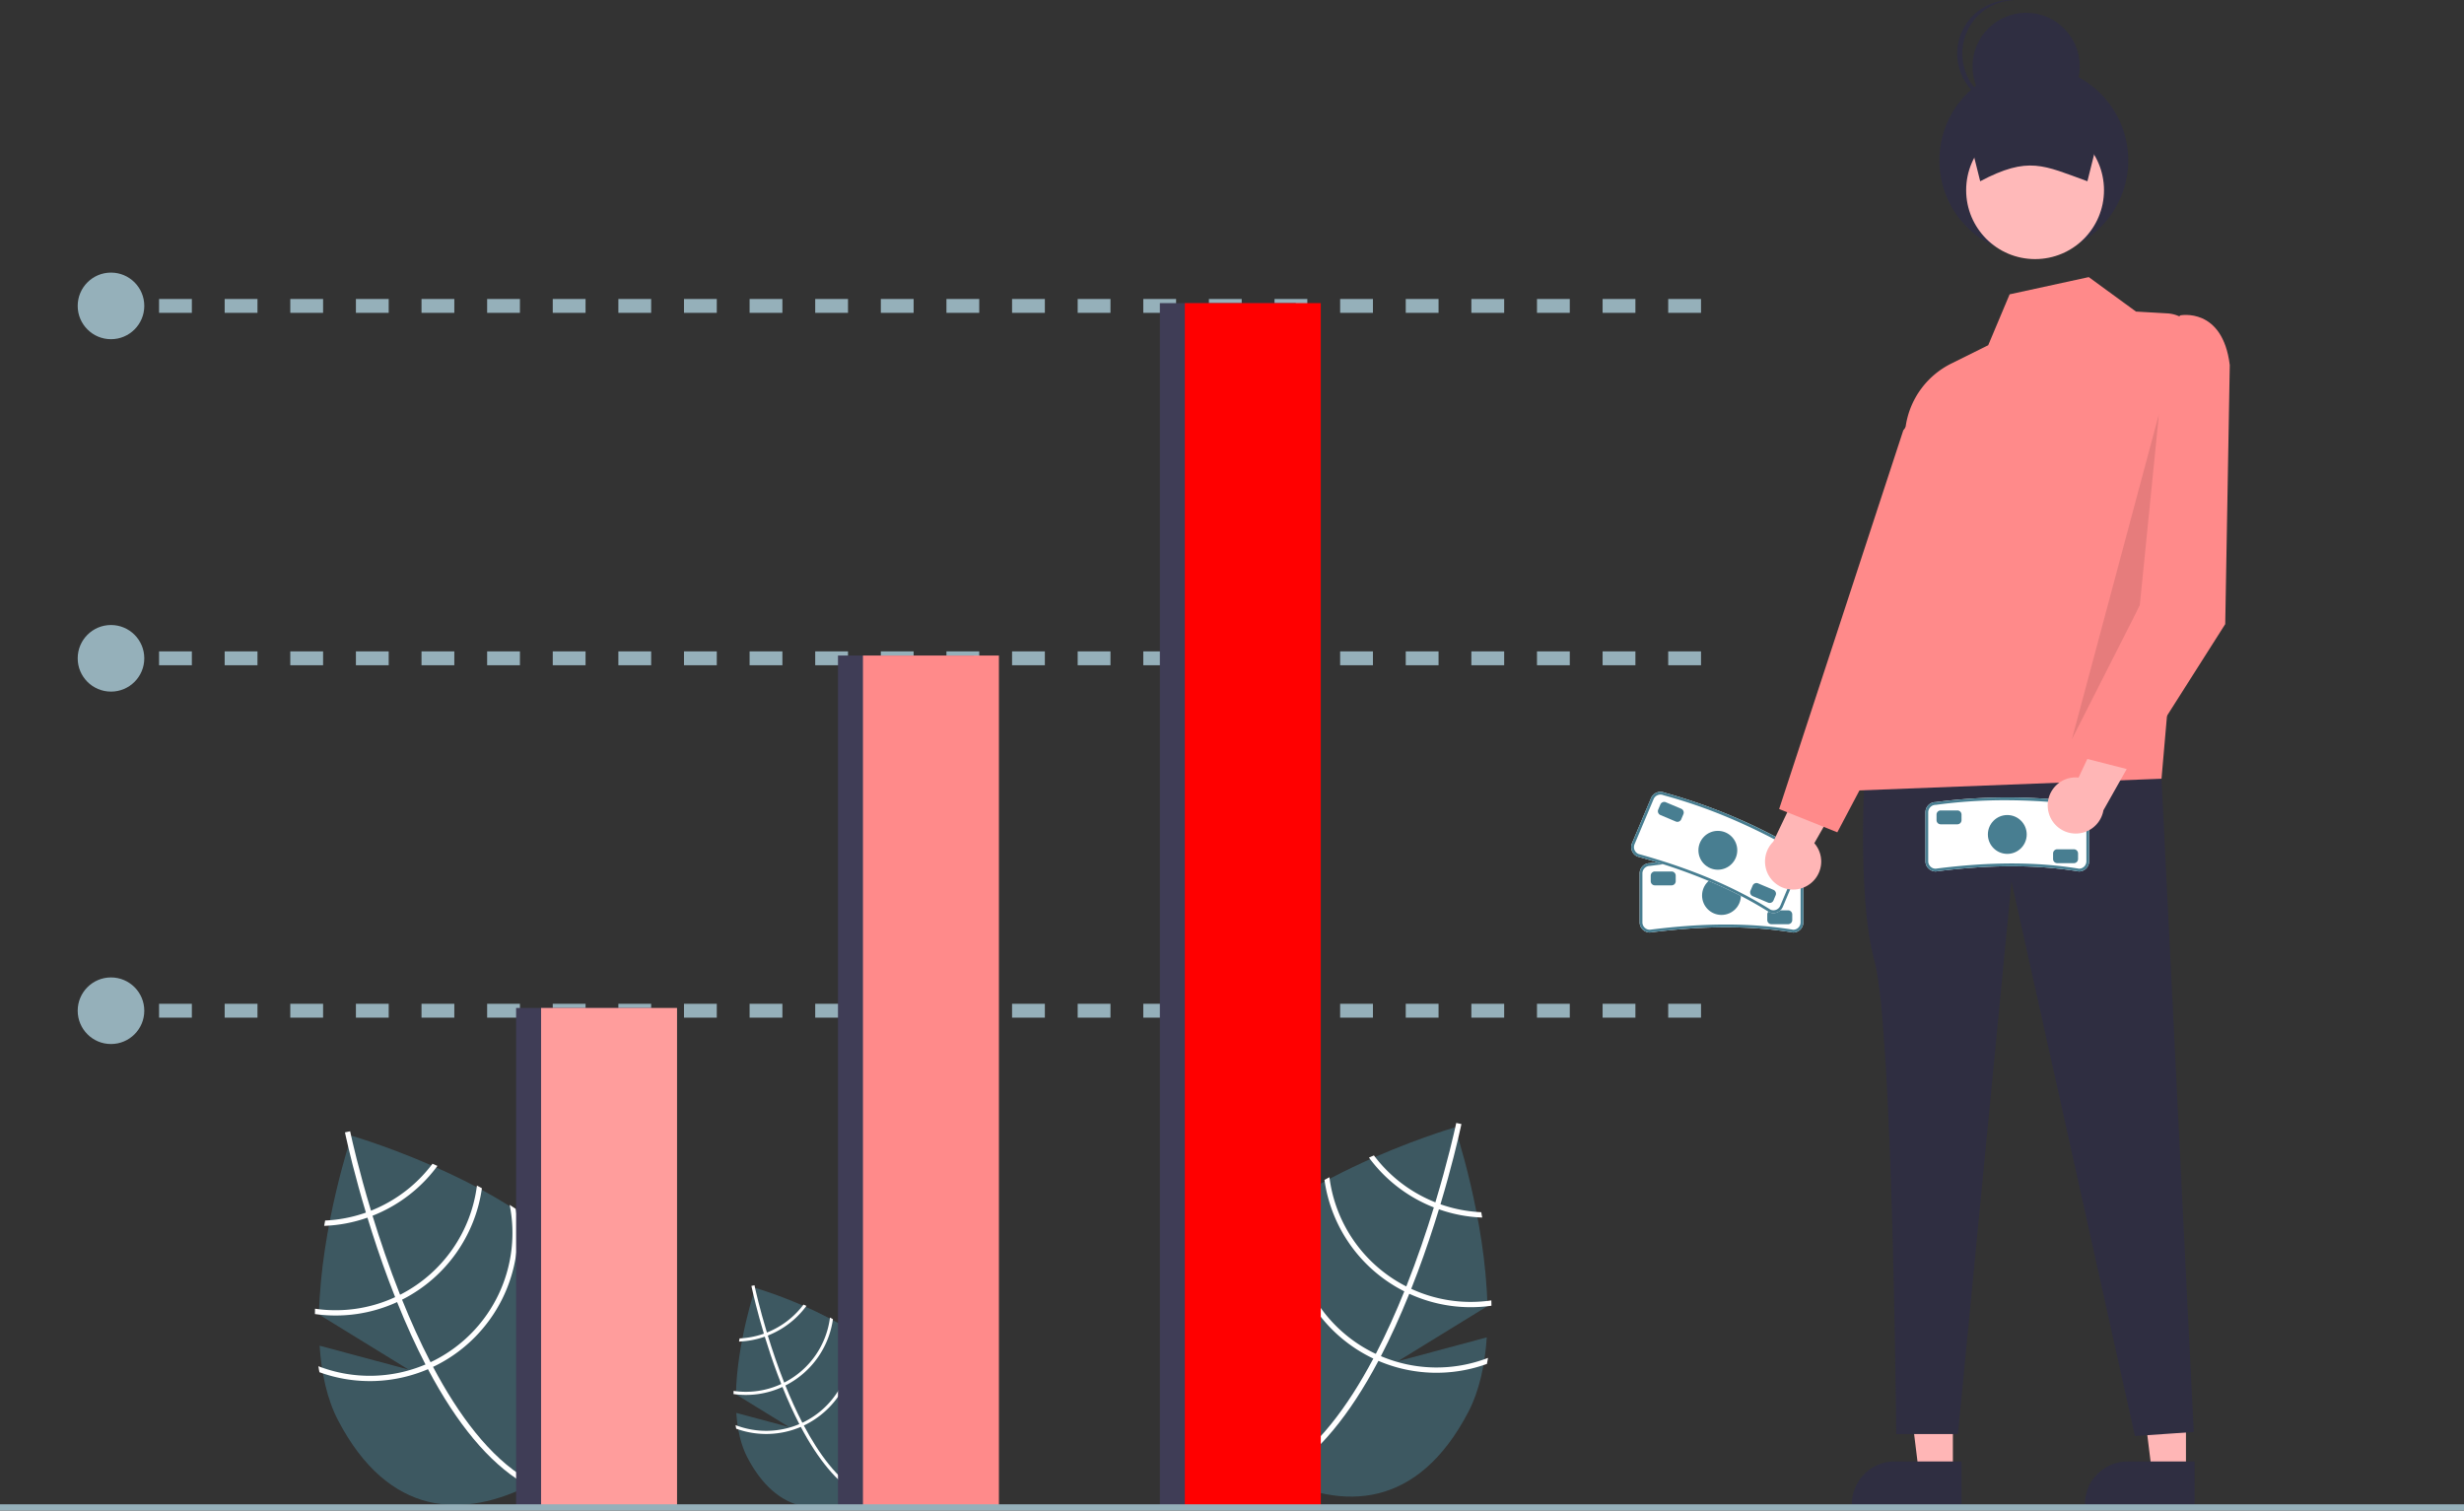 <svg xmlns="http://www.w3.org/2000/svg" width="888" height="544.356" viewBox="0 0 888 544.356">
  <rect x="0" y="0" width="888" height="544.356" fill="#333333" stroke="none"/>
  <g id="undraw_investment_data_re_sh9x" transform="translate(0 0)">
    <path id="Path_1300" data-name="Path 1300" d="M691.817,659.775l-32.031,8.592,32.263-19.84c-.694-31.628-11.733-64.424-11.733-64.424s-68.95,19.975-87.046,54.564-3.852,57.424,21.514,70.7,52.247,11.951,70.343-22.638C689.154,679.026,691.147,669.669,691.817,659.775Z" transform="translate(-156 -177.821)" fill="#487e91" opacity="0.5"/>
    <path id="Path_1301" data-name="Path 1301" d="M653.662,666.536l-.892,1.7c-10.469,19.765-21.9,33.479-34.156,40.936-.177.112-.357.211-.534.323l-.5-.831-.471-.805c13.427-7.951,24.7-23.224,33.832-40.461.3-.553.6-1.114.892-1.684,3.8-7.331,7.228-14.967,10.273-22.534.241-.584.478-1.18.714-1.776,3.967-10.008,7.275-19.824,9.926-28.467.19-.61.372-1.225.549-1.831,4.427-14.648,6.883-25.651,7.41-28.1.069-.3.1-.463.111-.5l.921.192.013,0,.93.2c-.009.038-.117.594-.349,1.613-.846,3.815-3.246,14.116-7.2,27.29-.181.593-.363,1.208-.553,1.818-2.144,7.016-4.707,14.771-7.7,22.752q-1.123,3.009-2.281,5.9c-.228.6-.465,1.2-.706,1.781Q658.952,656.323,653.662,666.536Z" transform="translate(-156 -177.821)" fill="#fff"/>
    <path id="Path_1302" data-name="Path 1302" d="M675.128,611.8c-.605-.22-1.219-.444-1.832-.69a52.55,52.55,0,0,1-4.888-2.246A51.119,51.119,0,0,1,651.139,594.2c-.589.262-1.177.524-1.778.79a53.011,53.011,0,0,0,18.163,15.566,54.361,54.361,0,0,0,5.222,2.388c.6.241,1.219.465,1.828.677a52.564,52.564,0,0,0,15.6,2.966q-.18-.981-.348-1.924a50.943,50.943,0,0,1-14.694-2.861Z" transform="translate(-156 -177.821)" fill="#fff"/>
    <path id="Path_1303" data-name="Path 1303" d="M664.594,642.272q-.9-.406-1.774-.863c-.182-.084-.367-.181-.545-.274a51.39,51.39,0,0,1-27.161-39.076c-.6.321-1.2.643-1.79.977a53.3,53.3,0,0,0,28.068,39.787c.236.124.473.247.713.362.6.3,1.186.588,1.782.868a53.015,53.015,0,0,0,29.618,4.315c-.01-.639-.019-1.279-.037-1.922a51.036,51.036,0,0,1-28.875-4.173Z" transform="translate(-156 -177.821)" fill="#fff"/>
    <path id="Path_1304" data-name="Path 1304" d="M653.662,666.536c-.617-.258-1.226-.534-1.83-.818-.646-.306-1.288-.62-1.921-.951a51.529,51.529,0,0,1-26.586-55.75c-.738.485-1.471.962-2.191,1.455a53.416,53.416,0,0,0,27.894,55.983c.633.331,1.27.654,1.913.947.608.3,1.217.572,1.83.839a53.259,53.259,0,0,0,39.1,1.093c.149-.717.269-1.44.393-2.17a51.362,51.362,0,0,1-38.6-.628Z" transform="translate(-156 -177.821)" fill="#fff"/>
    <path id="Path_1305" data-name="Path 1305" d="M271.183,662.775l32.031,8.592-32.262-19.839c.694-31.628,11.733-64.424,11.733-64.424s68.95,19.975,87.046,54.564,3.852,57.424-21.514,70.7-52.247,11.951-70.343-22.638C273.846,682.026,271.853,672.669,271.183,662.775Z" transform="translate(-156 -177.821)" fill="#487e91" opacity="0.5"/>
    <path id="Path_1306" data-name="Path 1306" d="M309.338,669.536l.892,1.7c10.47,19.765,21.9,33.479,34.156,40.936.177.112.357.211.534.323l.5-.831.471-.805c-13.427-7.951-24.7-23.224-33.832-40.461-.3-.553-.6-1.114-.892-1.684-3.8-7.331-7.228-14.967-10.273-22.534-.241-.584-.478-1.18-.714-1.776-3.967-10.008-7.275-19.824-9.926-28.467-.19-.61-.372-1.225-.549-1.831-4.427-14.648-6.883-25.651-7.41-28.1-.069-.3-.1-.463-.111-.5l-.921.192-.013,0-.93.2c.009.038.117.594.349,1.613.845,3.815,3.246,14.116,7.2,27.29.181.593.363,1.208.553,1.818,2.144,7.016,4.707,14.771,7.7,22.752q1.123,3.009,2.281,5.9c.228.6.465,1.2.706,1.781Q304.048,659.323,309.338,669.536Z" transform="translate(-156 -177.821)" fill="#fff"/>
    <path id="Path_1307" data-name="Path 1307" d="M273.179,617.661q-.168.943-.348,1.924a52.566,52.566,0,0,0,15.6-2.966c.61-.211,1.223-.436,1.828-.677a54.379,54.379,0,0,0,5.222-2.388,53.011,53.011,0,0,0,18.163-15.566c-.6-.266-1.19-.528-1.778-.79a51.119,51.119,0,0,1-17.268,14.667,52.566,52.566,0,0,1-4.888,2.246c-.613.246-1.227.47-1.832.69a50.945,50.945,0,0,1-14.694,2.86Z" transform="translate(-156 -177.821)" fill="#fff"/>
    <path id="Path_1308" data-name="Path 1308" d="M269.531,649.445c-.018.644-.028,1.283-.037,1.922a53.015,53.015,0,0,0,29.618-4.315c.6-.279,1.187-.567,1.782-.868.241-.115.477-.239.713-.362a53.3,53.3,0,0,0,28.068-39.787c-.594-.334-1.192-.656-1.79-.977a51.39,51.39,0,0,1-27.161,39.076c-.177.093-.363.19-.545.274q-.874.457-1.774.863a51.037,51.037,0,0,1-28.875,4.173Z" transform="translate(-156 -177.821)" fill="#fff"/>
    <path id="Path_1309" data-name="Path 1309" d="M270.738,670.164c.124.731.244,1.453.393,2.17a53.259,53.259,0,0,0,39.1-1.093c.613-.267,1.221-.542,1.829-.839.642-.293,1.28-.616,1.913-.947a53.416,53.416,0,0,0,27.894-55.983c-.721-.494-1.454-.97-2.191-1.455a51.529,51.529,0,0,1-26.586,55.75c-.633.331-1.275.645-1.921.951-.6.284-1.213.559-1.83.818A51.362,51.362,0,0,1,270.738,670.164Z" transform="translate(-156 -177.821)" fill="#fff"/>
    <path id="Path_1310" data-name="Path 1310" d="M421.356,686.995l19.069,5.115L421.218,680.3c.413-18.829,6.985-38.353,6.985-38.353s41.047,11.891,51.821,32.484,2.293,34.186-12.808,42.087-31.1,7.115-41.877-13.477C422.941,698.456,421.755,692.885,421.356,686.995Z" transform="translate(-156 -177.821)" fill="#487e91" opacity="0.5"/>
    <path id="Path_1311" data-name="Path 1311" d="M444.07,691.02l.531,1.015c6.233,11.767,13.039,19.931,20.334,24.37.105.067.213.125.318.192l.3-.495.28-.479c-7.993-4.734-14.7-13.826-20.141-24.087-.179-.329-.36-.663-.531-1-2.264-4.364-4.3-8.91-6.116-13.415-.143-.347-.284-.7-.425-1.058-2.362-5.958-4.331-11.8-5.909-16.947-.113-.363-.221-.729-.327-1.09-2.636-8.72-4.1-15.271-4.411-16.726-.041-.177-.061-.275-.066-.3l-.548.114-.008,0-.553.117c.005.023.07.354.208.96.5,2.271,1.932,8.4,4.288,16.246.108.353.216.719.329,1.082,1.276,4.177,2.8,8.793,4.584,13.545q.668,1.791,1.358,3.514c.136.358.277.713.42,1.06Q440.921,684.94,444.07,691.02Z" transform="translate(-156 -177.821)" fill="#fff"/>
    <path id="Path_1312" data-name="Path 1312" d="M422.544,660.138q-.1.561-.207,1.145a31.3,31.3,0,0,0,9.284-1.766c.363-.126.728-.259,1.088-.4a32.379,32.379,0,0,0,3.109-1.422,31.559,31.559,0,0,0,10.813-9.267l-1.059-.47a30.433,30.433,0,0,1-10.28,8.732,31.251,31.251,0,0,1-2.91,1.337c-.365.146-.73.28-1.091.411A30.328,30.328,0,0,1,422.544,660.138Z" transform="translate(-156 -177.821)" fill="#fff"/>
    <path id="Path_1313" data-name="Path 1313" d="M420.373,679.06c-.011.383-.016.764-.022,1.144a31.562,31.562,0,0,0,17.633-2.569c.355-.166.707-.338,1.061-.517.143-.069.284-.142.425-.216a31.729,31.729,0,0,0,16.71-23.686c-.354-.2-.71-.39-1.066-.582A30.594,30.594,0,0,1,438.943,675.9c-.105.055-.216.113-.324.163q-.52.272-1.056.514A30.384,30.384,0,0,1,420.373,679.06Z" transform="translate(-156 -177.821)" fill="#fff"/>
    <path id="Path_1314" data-name="Path 1314" d="M421.091,691.394c.074.435.145.865.234,1.292a31.707,31.707,0,0,0,23.276-.651c.365-.159.727-.323,1.089-.5.382-.174.762-.367,1.139-.564a31.8,31.8,0,0,0,16.606-33.328c-.429-.294-.865-.578-1.3-.866a30.676,30.676,0,0,1-15.827,33.19c-.377.2-.759.384-1.144.566-.36.169-.722.333-1.089.487a30.578,30.578,0,0,1-22.979.374Z" transform="translate(-156 -177.821)" fill="#fff"/>
    <path id="Path_1315" data-name="Path 1315" d="M802.236,513.878l-.082-.007c-15.167-2.5-32.015-2.5-51.508,0h-.008a3.686,3.686,0,0,1-3.729-3.669V492.552a3.678,3.678,0,0,1,3.673-3.673,199.87,199.87,0,0,1,51.715,0h.007a3.659,3.659,0,0,1,3.6,3.669v17.653A3.678,3.678,0,0,1,802.236,513.878Z" transform="translate(-156 -177.821)" fill="#fff"/>
    <path id="Path_1316" data-name="Path 1316" d="M802.236,513.878l-.082-.007c-15.167-2.5-32.015-2.5-51.508,0h-.008a3.686,3.686,0,0,1-3.729-3.669V492.552a3.678,3.678,0,0,1,3.673-3.673,199.87,199.87,0,0,1,51.715,0h.007a3.659,3.659,0,0,1,3.6,3.669v17.653A3.678,3.678,0,0,1,802.236,513.878ZM775.754,488.2a184.5,184.5,0,0,0-25.1,1.67,2.7,2.7,0,0,0-2.742,2.678V510.2a2.676,2.676,0,0,0,2.673,2.673c19.509-2.513,36.439-2.513,51.693,0a2.676,2.676,0,0,0,2.634-2.673V492.552a2.676,2.676,0,0,0-2.673-2.673,215.536,215.536,0,0,0-26.482-1.676Z" transform="translate(-156 -177.821)" fill="#487e91"/>
    <circle id="Ellipse_116" data-name="Ellipse 116" cx="7" cy="7" r="7" transform="translate(613.409 315.714)" fill="#487e91"/>
    <path id="Path_1317" data-name="Path 1317" d="M758.409,496.878h-6a1.5,1.5,0,0,1-1.5-1.5v-2a1.5,1.5,0,0,1,1.5-1.5h6a1.5,1.5,0,0,1,1.5,1.5v2A1.5,1.5,0,0,1,758.409,496.878Z" transform="translate(-156 -177.821)" fill="#487e91"/>
    <path id="Path_1318" data-name="Path 1318" d="M800.409,510.878h-6a1.5,1.5,0,0,1-1.5-1.5v-2a1.5,1.5,0,0,1,1.5-1.5h6a1.5,1.5,0,0,1,1.5,1.5v2a1.5,1.5,0,0,1-1.5,1.5Z" transform="translate(-156 -177.821)" fill="#487e91"/>
    <path id="Path_1319" data-name="Path 1319" d="M793.7,506.577l-.072-.038c-13-8.205-28.521-14.757-47.455-20.028l-.007,0a3.686,3.686,0,0,1-2.009-4.831l6.865-16.264a3.678,3.678,0,0,1,4.813-1.956,199.877,199.877,0,0,1,47.643,20.115l.006,0a3.659,3.659,0,0,1,1.894,4.783l-6.865,16.264a3.678,3.678,0,0,1-4.813,1.956Z" transform="translate(-156 -177.821)" fill="#fff"/>
    <path id="Path_1320" data-name="Path 1320" d="M793.7,506.577l-.072-.038c-13-8.205-28.521-14.757-47.455-20.028l-.007,0a3.686,3.686,0,0,1-2.009-4.831l6.865-16.264a3.678,3.678,0,0,1,4.813-1.956,199.877,199.877,0,0,1,47.643,20.115l.006,0a3.659,3.659,0,0,1,1.894,4.783l-6.865,16.264a3.678,3.678,0,0,1-4.813,1.956Zm-14.413-33.953A184.5,184.5,0,0,0,755.51,464.4a2.7,2.7,0,0,0-3.567,1.4l-6.865,16.264a2.676,2.676,0,0,0,1.423,3.5c18.951,5.272,34.548,11.856,47.624,20.1a2.676,2.676,0,0,0,3.466-1.438l6.865-16.264a2.676,2.676,0,0,0-1.423-3.5,215.532,215.532,0,0,0-23.746-11.842Z" transform="translate(-156 -177.821)" fill="#487e91"/>
    <circle id="Ellipse_117" data-name="Ellipse 117" cx="7" cy="7" r="7" transform="translate(612.094 299.419)" fill="#487e91"/>
    <path id="Path_1321" data-name="Path 1321" d="M759.933,473.871l-5.528-2.333a1.5,1.5,0,0,1-.8-1.965l.778-1.843a1.5,1.5,0,0,1,1.965-.8l5.528,2.333a1.5,1.5,0,0,1,.8,1.965l-.778,1.843a1.5,1.5,0,0,1-1.965.8Z" transform="translate(-156 -177.821)" fill="#487e91"/>
    <path id="Path_1322" data-name="Path 1322" d="M793.183,503.1l-5.528-2.333a1.5,1.5,0,0,1-.8-1.965l.778-1.843a1.5,1.5,0,0,1,1.965-.8l5.528,2.333a1.5,1.5,0,0,1,.8,1.965l-.778,1.843a1.5,1.5,0,0,1-1.965.8Z" transform="translate(-156 -177.821)" fill="#487e91"/>
    <path id="Path_1323" data-name="Path 1323" d="M807.475,496.913a10.056,10.056,0,0,0,2.386-15.234l17.709-31.038-18.531,1.2-13.975,29.291a10.11,10.11,0,0,0,12.412,15.784Z" transform="translate(-156 -177.821)" fill="#ffb6b6"/>
    <path id="Path_1324" data-name="Path 1324" d="M787.8,530.684h-12.26L769.7,483.4H787.8Z" fill="#ffb6b6"/>
    <path id="Path_1325" data-name="Path 1325" d="M946.922,720.39H907.391v-.5A15.387,15.387,0,0,1,922.777,704.5h24.146Z" transform="translate(-156 -177.821)" fill="#2f2e41"/>
    <path id="Path_1326" data-name="Path 1326" d="M703.8,530.684h-12.26L685.7,483.4H703.8Z" fill="#ffb6b6"/>
    <path id="Path_1327" data-name="Path 1327" d="M862.922,720.39H823.391v-.5A15.387,15.387,0,0,1,838.777,704.5h24.146Z" transform="translate(-156 -177.821)" fill="#2f2e41"/>
    <path id="Path_1328" data-name="Path 1328" d="M828.271,451.974S824.9,500,831.54,524.18s7.827,170.441,7.827,170.441H861.63l19.295-199.085,44.482,199.787,21.2-1.458L934.982,458.443Z" transform="translate(-156 -177.821)" fill="#2f2e41"/>
    <path id="Path_1329" data-name="Path 1329" d="M925.783,290.1l-17.019-12.419-28.517,6.21-7.719,18.342-13.3,6.6a30.152,30.152,0,0,0-16.447,22.692l-19,131.225,111.206-4.3L948.445,303.9a12.116,12.116,0,0,0-11.367-13.147Z" transform="translate(-156 -177.821)" fill="#ff8a8a"/>
    <path id="Path_1330" data-name="Path 1330" d="M696.189,141.253,685.918,155.1,641.182,291.544l20.97,8.4,33.577-63.581Z" fill="#ff8a8a"/>
    <circle id="Ellipse_118" data-name="Ellipse 118" cx="34.037" cy="34.037" r="34.037" transform="translate(698.924 23.758)" fill="#2f2e41"/>
    <circle id="Ellipse_119" data-name="Ellipse 119" cx="24.838" cy="24.838" r="24.838" transform="translate(708.583 43.696)" fill="#ffb9b9"/>
    <path id="Path_1331" data-name="Path 1331" d="M908.279,243.136c-15.815-5.7-21.167-9.209-38.637,0L863.2,217.378h51.516Z" transform="translate(-156 -177.821)" fill="#2f2e41"/>
    <circle id="Ellipse_120" data-name="Ellipse 120" cx="19.318" cy="19.318" r="19.318" transform="translate(710.883 4.6)" fill="#2f2e41"/>
    <path id="Path_1332" data-name="Path 1332" d="M863.2,197.14a19.3,19.3,0,0,1,18.4-19.272c-.307-.015-.609-.046-.92-.046a19.318,19.318,0,0,0,0,38.637c.311,0,.613-.032.92-.046A19.3,19.3,0,0,1,863.2,197.14Z" transform="translate(-156 -177.821)" fill="#2f2e41"/>
    <path id="Path_1333" data-name="Path 1333" d="M778.087,149.111l-6.93,69.085-24.474,48.235Z" opacity="0.1"/>
    <rect id="Rectangle_485" data-name="Rectangle 485" width="6" height="5" transform="translate(39.5 361.737)" fill="#f0f0f0"/>
    <path id="Path_1334" data-name="Path 1334" d="M769.029,544.558H757.206v-5h11.823Zm-23.646,0H733.559v-5h11.824Zm-23.648,0H709.912v-5h11.823Zm-23.646,0H686.265v-5h11.824Zm-23.648,0H662.618v-5h11.823Zm-23.648,0H638.971v-5h11.823Zm-23.646,0H615.324v-5h11.823Zm-23.648,0H591.677v-5H603.5Zm-23.647,0H568.03v-5h11.823Zm-23.647,0H544.382v-5h11.824Zm-23.647,0H520.735v-5h11.824Zm-23.647,0H497.088v-5h11.824Zm-23.647,0H473.441v-5h11.824Zm-23.647,0H449.794v-5h11.823Zm-23.647,0H426.147v-5h11.824Zm-23.647,0H402.5v-5h11.824Zm-23.647,0H378.853v-5h11.824Zm-23.647,0H355.206v-5H367.03Zm-23.647,0H331.559v-5h11.823Zm-23.647,0H307.912v-5h11.823Zm-23.647,0H284.265v-5h11.823Zm-23.647,0H260.618v-5h11.824Zm-23.647,0H236.971v-5h11.824Zm-23.647,0H213.323v-5h11.824Z" transform="translate(-156 -177.821)" fill="#95b0ba"/>
    <rect id="Rectangle_486" data-name="Rectangle 486" width="6" height="5" transform="translate(39.5 234.737)" fill="#f0f0f0"/>
    <path id="Path_1335" data-name="Path 1335" d="M769.029,417.558H757.206v-5h11.823Zm-23.646,0H733.559v-5h11.824Zm-23.648,0H709.912v-5h11.823Zm-23.646,0H686.265v-5h11.824Zm-23.648,0H662.618v-5h11.823Zm-23.648,0H638.971v-5h11.823Zm-23.646,0H615.324v-5h11.823Zm-23.648,0H591.677v-5H603.5Zm-23.647,0H568.03v-5h11.823Zm-23.647,0H544.382v-5h11.824Zm-23.647,0H520.735v-5h11.824Zm-23.647,0H497.088v-5h11.824Zm-23.647,0H473.441v-5h11.824Zm-23.647,0H449.794v-5h11.823Zm-23.647,0H426.147v-5h11.824Zm-23.647,0H402.5v-5h11.824Zm-23.647,0H378.853v-5h11.824Zm-23.647,0H355.206v-5H367.03Zm-23.647,0H331.559v-5h11.823Zm-23.647,0H307.912v-5h11.823Zm-23.647,0H284.265v-5h11.823Zm-23.647,0H260.618v-5h11.824Zm-23.647,0H236.971v-5h11.824Zm-23.647,0H213.323v-5h11.824Z" transform="translate(-156 -177.821)" fill="#95b0ba"/>
    <rect id="Rectangle_487" data-name="Rectangle 487" width="6" height="5" transform="translate(39.5 107.737)" fill="#f0f0f0"/>
    <path id="Path_1336" data-name="Path 1336" d="M769.029,290.558H757.206v-5h11.823Zm-23.646,0H733.559v-5h11.824Zm-23.648,0H709.912v-5h11.823Zm-23.646,0H686.265v-5h11.824Zm-23.648,0H662.618v-5h11.823Zm-23.648,0H638.971v-5h11.823Zm-23.646,0H615.324v-5h11.823Zm-23.648,0H591.677v-5H603.5Zm-23.647,0H568.03v-5h11.823Zm-23.647,0H544.382v-5h11.824Zm-23.647,0H520.735v-5h11.824Zm-23.647,0H497.088v-5h11.824Zm-23.647,0H473.441v-5h11.824Zm-23.647,0H449.794v-5h11.823Zm-23.647,0H426.147v-5h11.824Zm-23.647,0H402.5v-5h11.824Zm-23.647,0H378.853v-5h11.824Zm-23.647,0H355.206v-5H367.03Zm-23.647,0H331.559v-5h11.823Zm-23.647,0H307.912v-5h11.823Zm-23.647,0H284.265v-5h11.823Zm-23.647,0H260.618v-5h11.824Zm-23.647,0H236.971v-5h11.824Zm-23.647,0H213.323v-5h11.824Z" transform="translate(-156 -177.821)" fill="#95b0ba"/>
    <rect id="Rectangle_488" data-name="Rectangle 488" width="49" height="180" transform="translate(186 363.237)" fill="#3f3d56"/>
    <rect id="Rectangle_489" data-name="Rectangle 489" width="49" height="180" transform="translate(195 363.237)" fill="#ff9d9c"/>
    <rect id="Rectangle_490" data-name="Rectangle 490" width="49" height="307" transform="translate(302 236.237)" fill="#3f3d56"/>
    <path id="Path_1343" data-name="Path 1343" d="M0,0H49V307H0Z" transform="translate(311 236.237)" fill="#ff8a8a"/>
    <rect id="Rectangle_492" data-name="Rectangle 492" width="49" height="434" transform="translate(418 109.237)" fill="#3f3d56"/>
    <rect id="Rectangle_493" data-name="Rectangle 493" width="49" height="434" transform="translate(427 109.237)" fill="red"/>
    <circle id="Ellipse_121" data-name="Ellipse 121" cx="12" cy="12" r="12" transform="translate(28 98.237)" fill="#95b0ba"/>
    <circle id="Ellipse_122" data-name="Ellipse 122" cx="12" cy="12" r="12" transform="translate(28 225.237)" fill="#95b0ba"/>
    <circle id="Ellipse_123" data-name="Ellipse 123" cx="12" cy="12" r="12" transform="translate(28 352.237)" fill="#95b0ba"/>
    <rect id="Rectangle_494" data-name="Rectangle 494" width="888" height="2.241" transform="translate(0 542.116)" fill="#95b0ba"/>
    <path id="Path_1337" data-name="Path 1337" d="M905.236,491.878l-.082-.007c-15.167-2.5-32.015-2.5-51.508,0h-.008a3.686,3.686,0,0,1-3.729-3.669V470.552a3.678,3.678,0,0,1,3.673-3.673,199.872,199.872,0,0,1,51.715,0h.007a3.659,3.659,0,0,1,3.6,3.669v17.653a3.678,3.678,0,0,1-3.673,3.673Z" transform="translate(-156 -177.821)" fill="#fff"/>
    <path id="Path_1338" data-name="Path 1338" d="M905.236,491.878l-.082-.007c-15.167-2.5-32.015-2.5-51.508,0h-.008a3.686,3.686,0,0,1-3.729-3.669V470.552a3.678,3.678,0,0,1,3.673-3.673,199.872,199.872,0,0,1,51.715,0h.007a3.659,3.659,0,0,1,3.6,3.669v17.653a3.678,3.678,0,0,1-3.673,3.673ZM878.754,466.2a184.509,184.509,0,0,0-25.1,1.67,2.7,2.7,0,0,0-2.741,2.678V488.2a2.676,2.676,0,0,0,2.673,2.673c19.509-2.513,36.439-2.513,51.693,0a2.676,2.676,0,0,0,2.634-2.673V470.552a2.676,2.676,0,0,0-2.673-2.673,215.523,215.523,0,0,0-26.482-1.676Z" transform="translate(-156 -177.821)" fill="#487e91"/>
    <circle id="Ellipse_124" data-name="Ellipse 124" cx="7" cy="7" r="7" transform="translate(716.409 293.714)" fill="#487e91"/>
    <path id="Path_1339" data-name="Path 1339" d="M861.409,474.878h-6a1.5,1.5,0,0,1-1.5-1.5v-2a1.5,1.5,0,0,1,1.5-1.5h6a1.5,1.5,0,0,1,1.5,1.5v2a1.5,1.5,0,0,1-1.5,1.5Z" transform="translate(-156 -177.821)" fill="#487e91"/>
    <path id="Path_1340" data-name="Path 1340" d="M903.409,488.878h-6a1.5,1.5,0,0,1-1.5-1.5v-2a1.5,1.5,0,0,1,1.5-1.5h6a1.5,1.5,0,0,1,1.5,1.5v2a1.5,1.5,0,0,1-1.5,1.5Z" transform="translate(-156 -177.821)" fill="#487e91"/>
    <path id="Path_1341" data-name="Path 1341" d="M893.994,468.738a10.056,10.056,0,0,1,11.1-10.7l15.238-32.323L930,441.57l-15.951,28.264a10.11,10.11,0,0,1-20.05-1.1Z" transform="translate(-156 -177.821)" fill="#ffb6b6"/>
    <path id="Path_1342" data-name="Path 1342" d="M935.422,299.66l6.276-8.184s15.29-3.114,17.887,17.887l-1.635,93.365-33.506,52.737-21.761-5.556,28.451-62.647Z" transform="translate(-156 -177.821)" fill="#ff8a8a"/>
  </g>
</svg>
